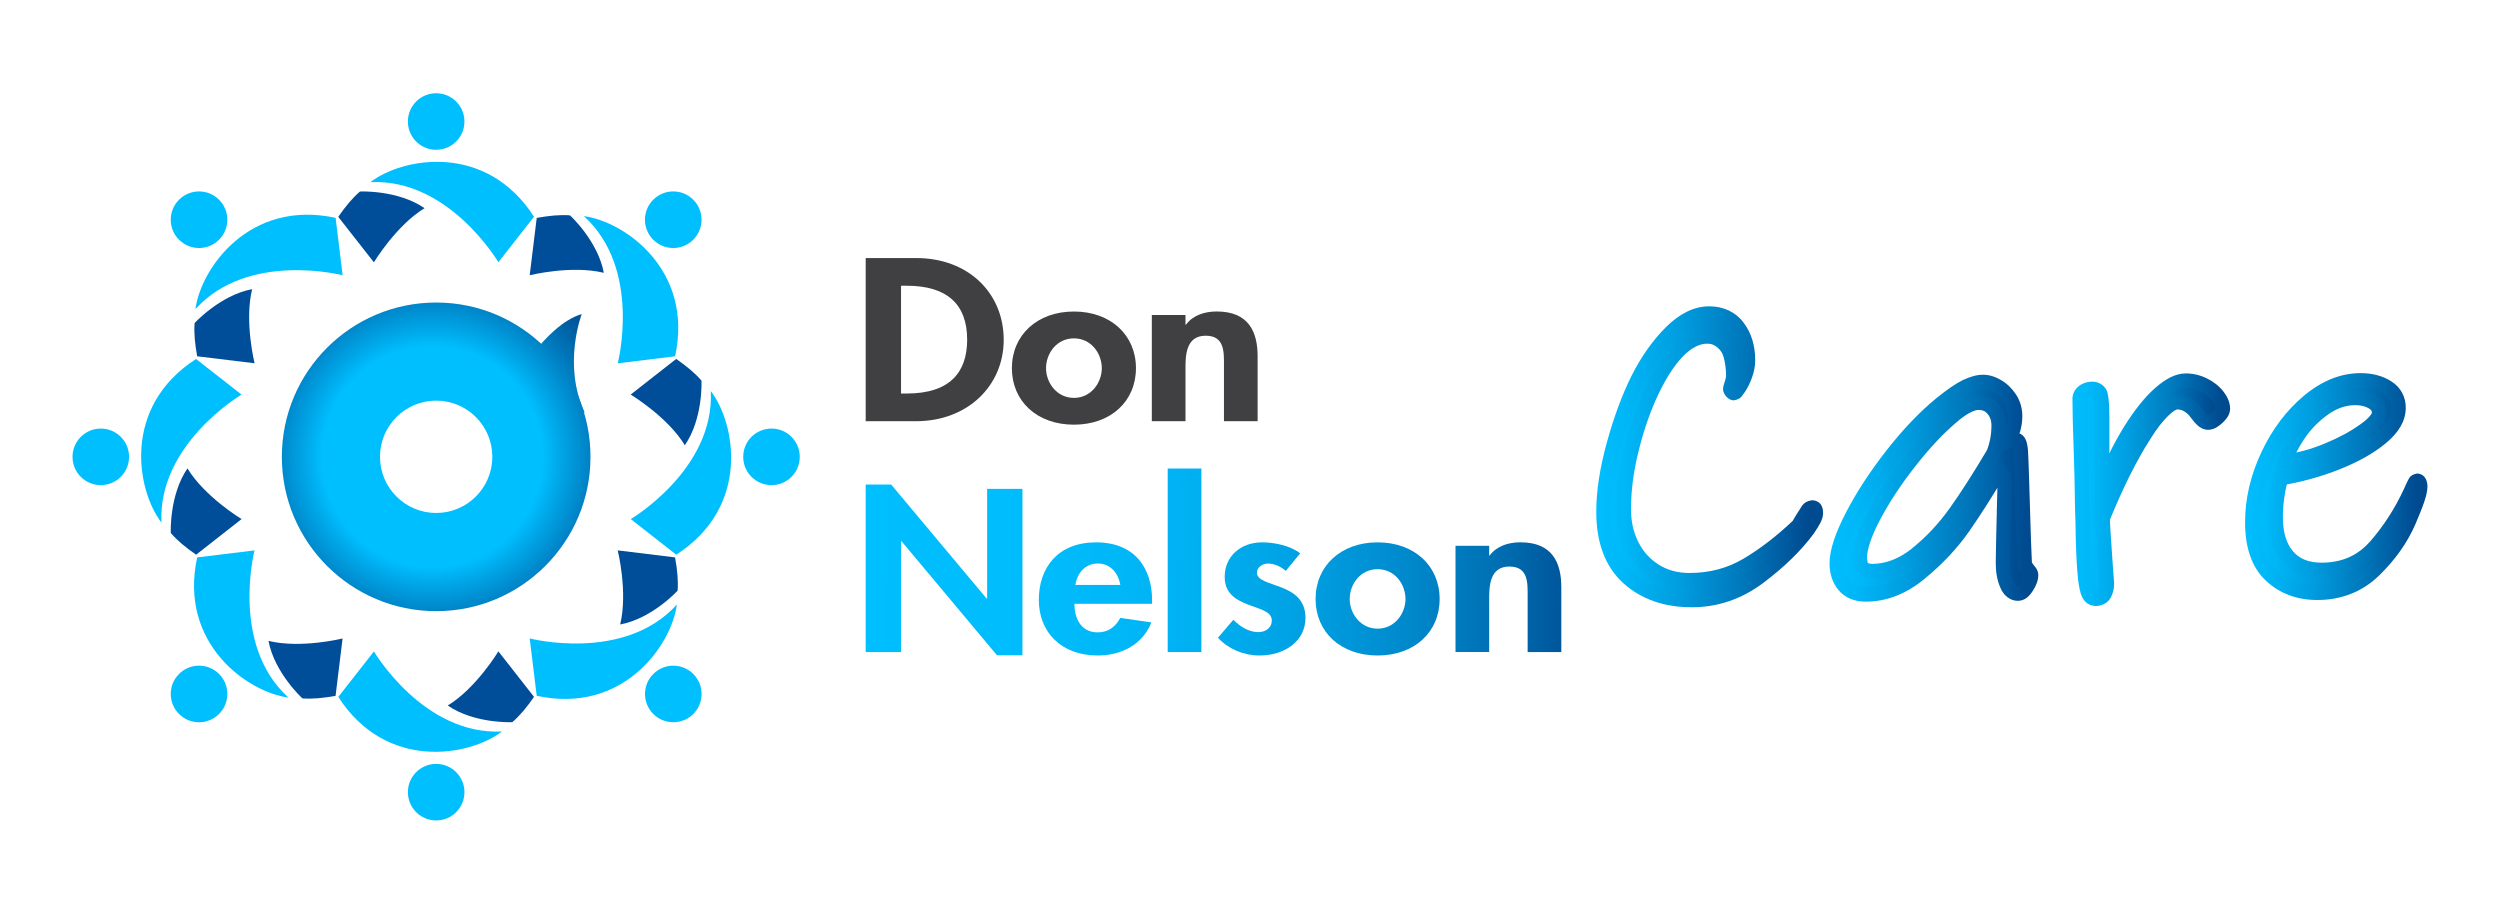 <?xml version="1.0" encoding="utf-8"?>
<!-- Generator: Adobe Illustrator 28.2.0, SVG Export Plug-In . SVG Version: 6.00 Build 0)  -->
<svg version="1.1" id="Layer_1" xmlns="http://www.w3.org/2000/svg" xmlns:xlink="http://www.w3.org/1999/xlink" x="0px" y="0px"
	 viewBox="0 0 519.87 190" style="enable-background:new 0 0 519.87 190;" xml:space="preserve">
<style type="text/css">
	.st0{fill:#403F41;}
	.st1{fill:url(#XMLID_00000051344622362867486260000012083054899037514135_);}
	.st2{fill:url(#XMLID_00000052075147383518850370000004495877016881128857_);}
	.st3{fill:url(#XMLID_00000119807149918591971540000014204135782577560987_);}
	.st4{fill:url(#XMLID_00000067199985372896523000000004957216968105155223_);}
	.st5{fill:url(#XMLID_00000050638529333134325540000013302671695463001481_);}
	.st6{fill:url(#XMLID_00000173130189870123633690000017513012724394608533_);}
	.st7{fill:url(#XMLID_00000000930410818152542020000005927185199814802323_);}
	.st8{fill:url(#SVGID_1_);}
	.st9{fill:#00BFFF;}
	.st10{fill:#004D99;}
	.st11{fill:url(#SVGID_00000141417795894214880610000003026816570174467464_);}
	.st12{fill:url(#SVGID_00000116934793176600835140000010254060384066015154_);}
	.st13{fill:url(#SVGID_00000024680521796258484050000004938814443007456145_);}
	.st14{fill:url(#SVGID_00000015343309057420925000000012343157076163462324_);}
	.st15{fill:url(#SVGID_00000053525522288563328060000017367953512412267422_);}
	.st16{fill:url(#SVGID_00000103984294552073979330000013938003032202453922_);}
	.st17{fill:url(#SVGID_00000082351260426344758430000006520259013743698621_);}
	.st18{fill:url(#SVGID_00000036216934797421799410000011608353807714825389_);}
</style>
<g>
	<g>
		<g id="XMLID_366_">
			<path id="XMLID_372_" class="st0" d="M180.02,53.66h10.5c10.9,0,18.2,7.33,18.2,17.01c0,9.54-7.5,16.92-18.25,16.92h-10.45V53.66
				z M187.37,81.83h1.2c9.05,0,12.55-4.5,12.55-11.2c0-7.38-4.2-11.21-12.55-11.21h-1.2V81.83z"/>
			<path id="XMLID_369_" class="st0" d="M236.22,76.57c0,6.84-5.2,11.74-12.9,11.74c-7.7,0-12.9-4.9-12.9-11.74
				c0-6.88,5.25-11.79,12.9-11.79C230.97,64.78,236.22,69.68,236.22,76.57z M217.52,76.57c0,2.97,2.2,6.17,5.8,6.17
				c3.6,0,5.8-3.2,5.8-6.17c0-3.06-2.2-6.21-5.8-6.21C219.72,70.36,217.52,73.51,217.52,76.57z"/>
			<path id="XMLID_367_" class="st0" d="M246.52,67.52h0.1c1.45-1.98,3.9-2.75,6.4-2.75c6.6,0,8.5,4.19,8.5,9.32v13.5h-7v-11.7
				c0-2.66,0.15-6.08-3.8-6.08c-4.15,0-4.2,4.18-4.2,6.84v10.93h-7V65.5h7V67.52z"/>
		</g>
		<g id="XMLID_351_">
			
				<linearGradient id="XMLID_00000091714335762960715040000014699548203582900363_" gradientUnits="userSpaceOnUse" x1="177.952" y1="118.276" x2="331.282" y2="120.276">
				<stop  offset="0" style="stop-color:#00BFFF"/>
				<stop  offset="0.252" style="stop-color:#00BCFC"/>
				<stop  offset="0.43" style="stop-color:#00B3F4"/>
				<stop  offset="0.586" style="stop-color:#00A3E5"/>
				<stop  offset="0.728" style="stop-color:#008DD0"/>
				<stop  offset="0.861" style="stop-color:#0071B5"/>
				<stop  offset="0.985" style="stop-color:#004F94"/>
				<stop  offset="1" style="stop-color:#004A90"/>
			</linearGradient>
			<path id="XMLID_364_" style="fill:url(#XMLID_00000091714335762960715040000014699548203582900363_);" d="M180.02,100.76h5.3
				l19.85,23.71h0.1v-22.81h7.35v34.6h-5.3l-19.85-23.71h-0.1v23.04h-7.35V100.76z"/>
			
				<linearGradient id="XMLID_00000018210199689579693060000017064497226553247150_" gradientUnits="userSpaceOnUse" x1="177.879" y1="123.89" x2="331.211" y2="125.89">
				<stop  offset="0" style="stop-color:#00BFFF"/>
				<stop  offset="0.252" style="stop-color:#00BCFC"/>
				<stop  offset="0.43" style="stop-color:#00B3F4"/>
				<stop  offset="0.586" style="stop-color:#00A3E5"/>
				<stop  offset="0.728" style="stop-color:#008DD0"/>
				<stop  offset="0.861" style="stop-color:#0071B5"/>
				<stop  offset="0.985" style="stop-color:#004F94"/>
				<stop  offset="1" style="stop-color:#004A90"/>
			</linearGradient>
			<path id="XMLID_361_" style="fill:url(#XMLID_00000018210199689579693060000017064497226553247150_);" d="M223.42,125.56
				c0,2.79,1.2,5.94,4.85,5.94c2.3,0,3.75-1.26,4.7-3.01l6.45,0.94c-1.7,4.41-6,6.88-11.15,6.88c-7.6,0-12.25-4.86-12.25-11.56
				c0-6.7,3.95-11.97,11.9-11.97c8.05,0,11.65,5.36,11.65,12.01v0.77H223.42z M232.97,121.64c-0.35-2.25-1.95-4.46-4.65-4.46
				c-2.8,0-4.35,2.16-4.7,4.46H232.97z"/>
			
				<linearGradient id="XMLID_00000163789518988872523870000002732604592216730503_" gradientUnits="userSpaceOnUse" x1="177.986" y1="115.622" x2="331.32" y2="117.622">
				<stop  offset="0" style="stop-color:#00BFFF"/>
				<stop  offset="0.252" style="stop-color:#00BCFC"/>
				<stop  offset="0.43" style="stop-color:#00B3F4"/>
				<stop  offset="0.586" style="stop-color:#00A3E5"/>
				<stop  offset="0.728" style="stop-color:#008DD0"/>
				<stop  offset="0.861" style="stop-color:#0071B5"/>
				<stop  offset="0.985" style="stop-color:#004F94"/>
				<stop  offset="1" style="stop-color:#004A90"/>
			</linearGradient>
			<path id="XMLID_359_" style="fill:url(#XMLID_00000163789518988872523870000002732604592216730503_);" d="M249.82,135.59h-7
				V97.43h7V135.59z"/>
			
				<linearGradient id="XMLID_00000037681396042654837030000009785056290549268659_" gradientUnits="userSpaceOnUse" x1="177.885" y1="123.445" x2="331.217" y2="125.445">
				<stop  offset="0" style="stop-color:#00BFFF"/>
				<stop  offset="0.252" style="stop-color:#00BCFC"/>
				<stop  offset="0.43" style="stop-color:#00B3F4"/>
				<stop  offset="0.586" style="stop-color:#00A3E5"/>
				<stop  offset="0.728" style="stop-color:#008DD0"/>
				<stop  offset="0.861" style="stop-color:#0071B5"/>
				<stop  offset="0.985" style="stop-color:#004F94"/>
				<stop  offset="1" style="stop-color:#004A90"/>
			</linearGradient>
			<path id="XMLID_357_" style="fill:url(#XMLID_00000037681396042654837030000009785056290549268659_);" d="M267.37,118.72
				c-1-0.86-2.3-1.53-3.7-1.53c-1.15,0-2.3,0.81-2.3,1.89c0,1.62,2.55,2.07,5.05,3.06c2.55,0.99,5.05,2.52,5.05,6.34
				c0,4.9-4.4,7.83-9.55,7.83c-3.3,0-6.5-1.35-8.65-3.69l3.2-3.74c1.35,1.35,3.15,2.57,5.2,2.57c1.55,0,2.8-0.95,2.8-2.38
				c0-1.94-2.45-2.38-4.9-3.33s-4.9-2.25-4.9-5.8c0-4.14,3.2-7.16,7.8-7.16c2.6,0,5.9,0.72,7.9,2.29L267.37,118.72z"/>
			
				<linearGradient id="XMLID_00000018235776389769154430000014198135001326834341_" gradientUnits="userSpaceOnUse" x1="177.888" y1="123.128" x2="331.221" y2="125.128">
				<stop  offset="0" style="stop-color:#00BFFF"/>
				<stop  offset="0.252" style="stop-color:#00BCFC"/>
				<stop  offset="0.43" style="stop-color:#00B3F4"/>
				<stop  offset="0.586" style="stop-color:#00A3E5"/>
				<stop  offset="0.728" style="stop-color:#008DD0"/>
				<stop  offset="0.861" style="stop-color:#0071B5"/>
				<stop  offset="0.985" style="stop-color:#004F94"/>
				<stop  offset="1" style="stop-color:#004A90"/>
			</linearGradient>
			<path id="XMLID_354_" style="fill:url(#XMLID_00000018235776389769154430000014198135001326834341_);" d="M299.37,124.57
				c0,6.84-5.2,11.74-12.9,11.74s-12.9-4.9-12.9-11.74c0-6.88,5.25-11.79,12.9-11.79S299.37,117.68,299.37,124.57z M280.67,124.57
				c0,2.97,2.2,6.16,5.8,6.16s5.8-3.2,5.8-6.16c0-3.06-2.2-6.21-5.8-6.21S280.67,121.51,280.67,124.57z"/>
			
				<linearGradient id="XMLID_00000103943484774906979110000011180882999263751089_" gradientUnits="userSpaceOnUse" x1="177.897" y1="122.469" x2="331.231" y2="124.469">
				<stop  offset="0" style="stop-color:#00BFFF"/>
				<stop  offset="0.252" style="stop-color:#00BCFC"/>
				<stop  offset="0.43" style="stop-color:#00B3F4"/>
				<stop  offset="0.586" style="stop-color:#00A3E5"/>
				<stop  offset="0.728" style="stop-color:#008DD0"/>
				<stop  offset="0.861" style="stop-color:#0071B5"/>
				<stop  offset="0.985" style="stop-color:#004F94"/>
				<stop  offset="1" style="stop-color:#004A90"/>
			</linearGradient>
			<path id="XMLID_352_" style="fill:url(#XMLID_00000103943484774906979110000011180882999263751089_);" d="M309.67,115.52h0.1
				c1.45-1.98,3.9-2.75,6.4-2.75c6.6,0,8.5,4.19,8.5,9.32v13.5h-7v-11.7c0-2.66,0.15-6.08-3.8-6.08c-4.15,0-4.2,4.18-4.2,6.84v10.93
				h-7V113.5h7V115.52z"/>
		</g>
	</g>
	<g id="XMLID_78_">
		
			<radialGradient id="XMLID_00000149346565173557695720000011253955435894884761_" cx="89.939" cy="94.948" r="44.688" gradientUnits="userSpaceOnUse">
			<stop  offset="0.513" style="stop-color:#00BFFF"/>
			<stop  offset="0.59" style="stop-color:#00A8E9"/>
			<stop  offset="0.778" style="stop-color:#0075B9"/>
			<stop  offset="0.921" style="stop-color:#00569B"/>
			<stop  offset="1" style="stop-color:#004A90"/>
		</radialGradient>
		<path id="XMLID_350_" style="fill:url(#XMLID_00000149346565173557695720000011253955435894884761_);" d="M106.18,80.42
			c0,0,7.02-12.82,14.79-15.11c0,0-4.05,10.54,0.62,20.46L106.18,80.42z"/>
		<g>
			<radialGradient id="SVGID_1_" cx="89.94" cy="94.998" r="44.653" gradientUnits="userSpaceOnUse">
				<stop  offset="0.513" style="stop-color:#00BFFF"/>
				<stop  offset="0.59" style="stop-color:#00A8E9"/>
				<stop  offset="0.778" style="stop-color:#0075B9"/>
				<stop  offset="0.921" style="stop-color:#00569B"/>
				<stop  offset="1" style="stop-color:#004A90"/>
			</radialGradient>
			<path class="st8" d="M90.7,62.91c-17.72,0-32.09,14.37-32.09,32.09c0,17.72,14.37,32.09,32.09,32.09s32.09-14.37,32.09-32.09
				C122.79,77.27,108.42,62.91,90.7,62.91z M90.7,106.67c-6.45,0-11.68-5.23-11.68-11.68c0-6.45,5.23-11.68,11.68-11.68
				s11.68,5.23,11.68,11.68C102.37,101.45,97.15,106.67,90.7,106.67z"/>
		</g>
		<g id="XMLID_178_">
			<g id="XMLID_346_">
				<path id="XMLID_349_" class="st9" d="M96.58,25.27c0,3.25-2.63,5.88-5.88,5.88s-5.88-2.63-5.88-5.88c0-3.25,2.63-5.88,5.88-5.88
					S96.58,22.02,96.58,25.27z"/>
				<path id="XMLID_348_" class="st9" d="M77.02,37.88c6.71-5.16,24.06-8.31,34.03,7.19l-7.41,9.46
					C103.64,54.54,93.36,37.07,77.02,37.88z"/>
				<path id="XMLID_347_" class="st10" d="M88.29,43.29c-5.93,3.6-10.54,11.26-10.54,11.26l-7.41-9.46
					c1.52-2.19,2.92-3.89,4.51-5.26C74.86,39.81,82.7,39.46,88.29,43.29z"/>
			</g>
			<g id="XMLID_342_">
				<path id="XMLID_345_" class="st9" d="M84.82,164.73c0-3.25,2.63-5.88,5.88-5.88s5.88,2.63,5.88,5.88c0,3.25-2.63,5.88-5.88,5.88
					S84.82,167.98,84.82,164.73z"/>
				<path id="XMLID_344_" class="st9" d="M104.38,152.11c-6.71,5.16-24.06,8.31-34.03-7.19l7.41-9.46
					C77.75,135.46,88.04,152.93,104.38,152.11z"/>
				<path id="XMLID_343_" class="st10" d="M93.1,146.71c5.93-3.6,10.54-11.26,10.54-11.26l7.41,9.46c-1.52,2.19-2.92,3.89-4.51,5.26
					C106.54,150.18,98.69,150.54,93.1,146.71z"/>
			</g>
			<g id="XMLID_338_">
				<path id="XMLID_341_" class="st9" d="M160.43,100.88c-3.25,0-5.88-2.63-5.88-5.88c0-3.25,2.63-5.88,5.88-5.88
					c3.25,0,5.88,2.63,5.88,5.88C166.31,98.25,163.68,100.88,160.43,100.88z"/>
				<path id="XMLID_340_" class="st9" d="M147.81,81.32c5.16,6.71,8.31,24.06-7.19,34.03l-9.46-7.41
					C131.15,107.95,148.62,97.66,147.81,81.32z"/>
				<path id="XMLID_339_" class="st10" d="M142.41,92.59c-3.6-5.93-11.26-10.54-11.26-10.54l9.46-7.41
					c2.19,1.52,3.89,2.92,5.26,4.51C145.88,79.16,146.24,87.01,142.41,92.59z"/>
			</g>
			<g id="XMLID_334_">
				<path id="XMLID_337_" class="st9" d="M20.96,89.12c3.25,0,5.88,2.63,5.88,5.88c0,3.25-2.63,5.88-5.88,5.88
					c-3.25,0-5.88-2.63-5.88-5.88C15.08,91.75,17.72,89.12,20.96,89.12z"/>
				<path id="XMLID_336_" class="st9" d="M33.58,108.68c-5.16-6.71-8.31-24.06,7.19-34.03l9.46,7.41
					C50.24,82.05,32.77,92.34,33.58,108.68z"/>
				<path id="XMLID_335_" class="st10" d="M38.98,97.4c3.6,5.93,11.26,10.54,11.26,10.54l-9.46,7.41c-2.19-1.52-3.89-2.92-5.26-4.51
					C35.51,110.84,35.16,102.99,38.98,97.4z"/>
			</g>
			<g id="XMLID_330_">
				<path id="XMLID_333_" class="st9" d="M144.16,49.85c-2.3,2.3-6.02,2.3-8.32,0c-2.3-2.3-2.3-6.02,0-8.32c2.3-2.3,6.02-2.3,8.32,0
					C146.46,43.83,146.46,47.55,144.16,49.85z"/>
				<path id="XMLID_332_" class="st9" d="M121.41,44.94c8.4,1.1,22.88,11.14,18.98,29.15l-11.93,1.46
					C128.46,75.55,133.54,55.92,121.41,44.94z"/>
				<path id="XMLID_331_" class="st10" d="M125.56,56.73c-6.74-1.65-15.41,0.51-15.41,0.51l1.46-11.93
					c2.63-0.47,4.82-0.68,6.91-0.53C118.52,44.77,124.32,50.07,125.56,56.73z"/>
			</g>
			<g id="XMLID_326_">
				<path id="XMLID_329_" class="st9" d="M37.23,140.15c2.3-2.3,6.02-2.3,8.32,0c2.3,2.3,2.3,6.02,0,8.32c-2.3,2.3-6.02,2.3-8.32,0
					C34.93,146.17,34.93,142.44,37.23,140.15z"/>
				<path id="XMLID_328_" class="st9" d="M59.98,145.06c-8.4-1.1-22.88-11.14-18.98-29.15l11.93-1.46
					C52.93,114.45,47.86,134.08,59.98,145.06z"/>
				<path id="XMLID_327_" class="st10" d="M55.83,133.27c6.74,1.65,15.41-0.5,15.41-0.5l-1.46,11.93c-2.63,0.47-4.82,0.69-6.91,0.53
					C62.88,145.22,57.08,139.92,55.83,133.27z"/>
			</g>
			<g id="XMLID_322_">
				<path id="XMLID_325_" class="st9" d="M135.85,148.47c-2.3-2.3-2.3-6.02,0-8.32c2.3-2.3,6.02-2.3,8.32,0c2.3,2.3,2.3,6.02,0,8.32
					C141.87,150.76,138.14,150.76,135.85,148.47z"/>
				<path id="XMLID_324_" class="st9" d="M140.76,125.71c-1.1,8.4-11.14,22.88-29.15,18.98l-1.46-11.93
					C110.15,132.76,129.78,137.84,140.76,125.71z"/>
				<path id="XMLID_323_" class="st10" d="M128.96,129.86c1.65-6.74-0.51-15.41-0.51-15.41l11.93,1.46
					c0.47,2.63,0.68,4.82,0.53,6.91C140.92,122.82,135.62,128.62,128.96,129.86z"/>
			</g>
			<g id="XMLID_318_">
				<path id="XMLID_321_" class="st9" d="M45.55,41.53c2.3,2.3,2.3,6.02,0,8.32c-2.3,2.3-6.02,2.3-8.32,0c-2.3-2.3-2.3-6.02,0-8.32
					C39.53,39.23,43.25,39.23,45.55,41.53z"/>
				<path id="XMLID_320_" class="st9" d="M40.64,64.28c1.1-8.4,11.14-22.88,29.15-18.98l1.46,11.93
					C71.24,57.24,51.62,52.16,40.64,64.28z"/>
				<path id="XMLID_319_" class="st10" d="M52.43,60.13c-1.65,6.74,0.51,15.41,0.51,15.41L41,74.09c-0.47-2.62-0.69-4.82-0.53-6.91
					C40.47,67.18,45.77,61.38,52.43,60.13z"/>
			</g>
		</g>
	</g>
	<g>
		
			<linearGradient id="SVGID_00000086691273462602021920000002736749764241627797_" gradientUnits="userSpaceOnUse" x1="-90.073" y1="-1041.767" x2="-89.073" y2="-1041.767" gradientTransform="matrix(44.19 0 0 -44.19 4313.714 -45940.16)">
			<stop  offset="0" style="stop-color:#00BFFF"/>
			<stop  offset="0.14" style="stop-color:#00B6F6"/>
			<stop  offset="0.369" style="stop-color:#009DDF"/>
			<stop  offset="0.657" style="stop-color:#0076BA"/>
			<stop  offset="0.929" style="stop-color:#004A90"/>
			<stop  offset="1" style="stop-color:#004A90"/>
		</linearGradient>
		<path style="fill:url(#SVGID_00000086691273462602021920000002736749764241627797_);" d="M375.99,110.03
			c-2.52,3.42-5.91,6.74-10.17,9.95c-4.26,3.21-8.94,4.81-14.04,4.81c-5.4,0-9.81-1.54-13.23-4.63c-3.42-3.09-5.13-7.66-5.13-13.72
			c0-4.14,0.72-8.82,2.16-14.04c1.44-5.22,3.12-9.75,5.04-13.59c1.98-3.9,4.28-7.14,6.88-9.72c2.61-2.58,5.23-3.87,7.88-3.87
			c2.58,0,4.58,0.93,5.99,2.79c1.41,1.86,2.12,4.17,2.12,6.93c0,1.02-0.2,2.06-0.59,3.11c-0.39,1.05-0.83,1.94-1.3,2.65
			c-0.48,0.72-0.84,1.08-1.08,1.08c-0.48,0-0.72-0.27-0.72-0.81c0-0.18,0.11-0.58,0.32-1.21c0.21-0.63,0.31-1.15,0.31-1.57
			c0-1.5-0.18-2.91-0.54-4.23c-0.3-1.14-0.9-2.08-1.8-2.83c-0.9-0.75-1.89-1.12-2.97-1.12c-4.32,0-8.37,4.17-12.15,12.51
			c-1.5,3.36-2.76,7.14-3.78,11.34c-1.02,4.2-1.53,8.25-1.53,12.15c0,2.7,0.55,5.16,1.66,7.38c1.11,2.22,2.7,3.99,4.77,5.31
			c2.07,1.32,4.48,1.98,7.25,1.98c4.38,0,8.35-1.05,11.92-3.15c3.57-2.1,7.1-4.8,10.58-8.1c0.12-0.12,0.54-0.79,1.26-2.03
			c0.72-1.23,1.26-1.85,1.62-1.85c0.36,0,0.6,0.09,0.72,0.27c0.12,0.18,0.18,0.51,0.18,0.99
			C377.61,107.39,377.07,108.47,375.99,110.03z"/>
		
			<linearGradient id="SVGID_00000076568610636251780610000004915442117070310544_" gradientUnits="userSpaceOnUse" x1="-90.073" y1="-1041.766" x2="-89.072" y2="-1041.766" gradientTransform="matrix(48.19 0 0 -48.19 4671.976 -50107.191)">
			<stop  offset="0" style="stop-color:#00BFFF"/>
			<stop  offset="0.14" style="stop-color:#00B6F6"/>
			<stop  offset="0.369" style="stop-color:#009DDF"/>
			<stop  offset="0.657" style="stop-color:#0076BA"/>
			<stop  offset="0.929" style="stop-color:#004A90"/>
			<stop  offset="1" style="stop-color:#004A90"/>
		</linearGradient>
		<path style="fill:url(#SVGID_00000076568610636251780610000004915442117070310544_);" d="M375.99,110.03l-1.21-0.89
			c-2.42,3.28-5.7,6.5-9.87,9.64c-4.04,3.03-8.36,4.51-13.14,4.51c-5.12-0.01-9.1-1.43-12.22-4.25c-3.03-2.75-4.62-6.81-4.63-12.61
			c0-3.97,0.69-8.52,2.11-13.64c1.42-5.15,3.07-9.59,4.93-13.32l0,0.01c1.92-3.78,4.13-6.89,6.6-9.33c2.45-2.41,4.69-3.44,6.82-3.44
			c2.23,0.03,3.64,0.72,4.79,2.2c1.18,1.57,1.8,3.51,1.81,6.02c0,0.83-0.16,1.68-0.49,2.58c-0.36,0.97-0.75,1.75-1.15,2.34
			c-0.2,0.31-0.38,0.52-0.44,0.58l0.61,0.61v-0.78c-0.66,0.06-0.59,0.19-0.61,0.17l0.61,0.61v-0.78v0.69h0.78
			c0,0-0.59-0.69-0.78-0.69v0.69h0.78c-0.03-0.01,0.04-0.19,0.24-0.74c0.24-0.73,0.39-1.38,0.39-2.05c0-1.62-0.19-3.17-0.59-4.63
			l0,0.01c-0.37-1.42-1.16-2.67-2.29-3.6c-1.12-0.94-2.5-1.48-3.93-1.47c-5.43,0.1-9.66,4.95-13.52,13.39l0,0l0,0.01
			c-1.54,3.46-2.83,7.32-3.87,11.6c-1.05,4.3-1.57,8.47-1.57,12.5c0,2.9,0.6,5.61,1.82,8.05c1.22,2.45,3.01,4.45,5.3,5.9
			c2.33,1.49,5.05,2.22,8.05,2.21c4.62,0,8.88-1.12,12.68-3.36c3.68-2.17,7.3-4.94,10.85-8.3l0.01-0.01l0.02-0.02
			c0.48-0.54,0.7-1.02,1.49-2.33c0.33-0.57,0.61-0.97,0.78-1.15l0.09-0.1l-0.54-0.79v0.94c0.35-0.01,0.51-0.13,0.54-0.15l-0.54-0.79
			v0.94v-0.75l-0.53,0.35c0.31,0.44,0.52,0.4,0.53,0.4v-0.75l-0.53,0.35l0,0l-0.07,0.16c0.06,0.04-0.3,0.96-1.35,2.39L375.99,110.03
			l-1.21-0.89L375.99,110.03l1.23,0.85c1.11-1.69,1.8-2.69,1.89-4.09c-0.02-0.61-0.01-1.12-0.43-1.82l0,0l0,0
			c-0.55-0.8-1.41-0.95-1.97-0.94c-1.93,0.36-1.98,1.33-2.91,2.59c-0.65,1.15-1.06,1.69-1.03,1.72l1.06,1.06l-1.03-1.09
			c-3.41,3.23-6.85,5.86-10.3,7.9c-3.34,1.96-7.02,2.94-11.16,2.94c-2.53,0-4.62-0.59-6.44-1.75c-1.85-1.18-3.24-2.72-4.23-4.72
			c-1-2-1.5-4.21-1.51-6.71c0-3.77,0.49-7.7,1.49-11.8c1-4.12,2.24-7.82,3.69-11.08l0,0l0,0.01c3.71-8.24,7.57-11.73,10.78-11.63
			c0.73,0.01,1.33,0.22,2.01,0.78c0.67,0.57,1.08,1.2,1.31,2.06l0,0.01l0,0.01c0.32,1.18,0.49,2.45,0.49,3.83
			c0,0.17-0.06,0.57-0.24,1.1c-0.22,0.71-0.36,1.03-0.39,1.69c0,0.96,1.07,2.31,2.22,2.31c1.64-0.28,1.66-0.99,2.33-1.75
			c0.56-0.84,1.04-1.83,1.46-2.96c0.44-1.2,0.68-2.41,0.68-3.63c0.01-3.01-0.79-5.69-2.42-7.83c-1.67-2.24-4.25-3.41-7.18-3.39
			c-3.15,0-6.16,1.56-8.93,4.3c-2.74,2.71-5.13,6.09-7.17,10.11l0,0l0,0.01c-1.97,3.95-3.68,8.57-5.14,13.86
			c-1.47,5.32-2.21,10.12-2.21,14.44c-0.01,6.32,1.82,11.41,5.62,14.84c3.71,3.37,8.56,5.03,14.24,5.02
			c5.42,0.01,10.46-1.73,14.94-5.12c4.35-3.28,7.85-6.69,10.47-10.25l0.01-0.02l0.01-0.02L375.99,110.03z"/>
		
			<linearGradient id="SVGID_00000130631729524086549560000009017724657078774185_" gradientUnits="userSpaceOnUse" x1="-90.073" y1="-1041.767" x2="-89.073" y2="-1041.767" gradientTransform="matrix(40.41 0 0 -40.41 4021.858 -41996.473)">
			<stop  offset="0" style="stop-color:#00BFFF"/>
			<stop  offset="0.14" style="stop-color:#00B6F6"/>
			<stop  offset="0.369" style="stop-color:#009DDF"/>
			<stop  offset="0.657" style="stop-color:#0076BA"/>
			<stop  offset="0.929" style="stop-color:#004A90"/>
			<stop  offset="1" style="stop-color:#004A90"/>
		</linearGradient>
		<path style="fill:url(#SVGID_00000130631729524086549560000009017724657078774185_);" d="M421.75,118.44
			c0.42,0.45,0.63,0.82,0.63,1.12c0,0.72-0.3,1.54-0.9,2.47c-0.6,0.93-1.2,1.39-1.8,1.39c-1.02,0-1.8-0.63-2.34-1.89
			c-0.54-1.26-0.81-2.73-0.81-4.41c0-1.44,0.09-5.76,0.27-12.96l0.09-3.42c0-1.38-0.36-2.37-1.08-2.97
			c-2.7,4.56-5.22,8.52-7.56,11.88c-2.34,3.36-5.31,6.53-8.91,9.49c-3.6,2.97-7.38,4.46-11.34,4.46c-1.92,0-3.41-0.6-4.46-1.8
			c-1.05-1.2-1.57-2.76-1.57-4.68c0-2.4,1.08-5.69,3.24-9.86c2.16-4.17,4.92-8.4,8.28-12.69c3.36-4.29,6.72-7.81,10.08-10.58
			c2.22-1.8,3.99-3.01,5.31-3.64c1.32-0.63,2.49-0.95,3.51-0.95c0.96,0,1.95,0.3,2.97,0.9c1.02,0.6,1.89,1.44,2.61,2.52
			c0.72,1.08,1.08,2.31,1.08,3.69c0,1.86-0.51,3.63-1.53,5.31l1.53-0.45c0.66,0,1.05,0.81,1.17,2.43c0.06,0.96,0.13,2.91,0.22,5.85
			c0.09,2.94,0.16,5.37,0.22,7.29c0.06,1.98,0.12,3.9,0.18,5.76c0.06,1.86,0.12,3.33,0.18,4.41
			C421.09,117.56,421.33,117.99,421.75,118.44z M398.62,115.16c3-2.4,5.68-5.27,8.05-8.6c2.37-3.33,4.99-7.42,7.88-12.29
			c0.72-1.8,1.08-3.75,1.08-5.85c0-1.26-0.38-2.35-1.12-3.29c-0.75-0.93-1.76-1.39-3.02-1.39c-1.5,0-3.42,1.02-5.76,3.06
			c-2.7,2.28-5.55,5.32-8.55,9.13c-3,3.81-5.49,7.57-7.47,11.29c-1.98,3.72-2.97,6.66-2.97,8.82c0,1.8,0.84,2.7,2.52,2.7
			C392.5,118.76,395.62,117.56,398.62,115.16z"/>
		
			<linearGradient id="SVGID_00000157291117807535910850000007154653504619746206_" gradientUnits="userSpaceOnUse" x1="-90.073" y1="-1041.766" x2="-89.073" y2="-1041.766" gradientTransform="matrix(44.41 0 0 -44.41 4380.128 -46163.508)">
			<stop  offset="0" style="stop-color:#00BFFF"/>
			<stop  offset="0.14" style="stop-color:#00B6F6"/>
			<stop  offset="0.369" style="stop-color:#009DDF"/>
			<stop  offset="0.657" style="stop-color:#0076BA"/>
			<stop  offset="0.929" style="stop-color:#004A90"/>
			<stop  offset="1" style="stop-color:#004A90"/>
		</linearGradient>
		<path style="fill:url(#SVGID_00000157291117807535910850000007154653504619746206_);" d="M421.75,118.44l-1.1,1.02
			c0.15,0.16,0.24,0.29,0.26,0.33l0.4-0.23h-0.44c0,0.21,0.04,0.23,0.03,0.23l0.4-0.23h-0.44c0.01,0.29-0.15,0.88-0.66,1.66
			c-0.47,0.75-0.54,0.6-0.54,0.71c-0.32-0.04-0.48-0.01-0.96-0.98c-0.44-1.04-0.69-2.3-0.69-3.82c0-1.4,0.09-5.73,0.27-12.92
			l0.09-3.44v-0.02c0.01-1.61-0.43-3.13-1.62-4.12l-1.35-1.13l-0.9,1.52c-2.68,4.54-5.19,8.47-7.5,11.79
			c-2.25,3.24-5.12,6.3-8.63,9.19c-3.4,2.8-6.81,4.11-10.39,4.11c-1.62-0.02-2.58-0.45-3.33-1.29c-0.78-0.9-1.19-2.04-1.2-3.69
			c-0.02-1.96,0.96-5.11,3.07-9.17c2.11-4.07,4.82-8.23,8.13-12.45c3.31-4.22,6.59-7.67,9.85-10.34l-0.01,0.01
			c2.17-1.76,3.89-2.92,5.01-3.46c1.18-0.57,2.15-0.8,2.86-0.8c0.64,0,1.36,0.2,2.21,0.69c0.81,0.48,1.51,1.14,2.12,2.06
			c0.55,0.83,0.82,1.74,0.83,2.86c0,1.58-0.42,3.06-1.31,4.53l-2.01,3.31l5.24-1.54l-0.42-1.44v1.5v-0.51l-0.56,0.27
			c0.05-0.02,0.2,0.27,0.56,0.24v-0.51l-0.56,0.27c0.06,0.11,0.19,0.58,0.24,1.28l1.5-0.11l-1.5,0.09c0.06,0.92,0.13,2.87,0.22,5.8
			c0.09,2.94,0.16,5.37,0.22,7.29c0.06,1.98,0.12,3.9,0.18,5.76c0.06,1.87,0.12,3.35,0.18,4.45l0,0.06l0.01,0.06
			c0.12,0.85,0.56,1.53,1.11,2.12l0.02,0.03l-0.02-0.02L421.75,118.44l1.1-1.02c-0.29-0.32-0.33-0.49-0.33-0.49l-1.49,0.21l1.5-0.08
			c-0.06-1.06-0.12-2.52-0.18-4.38c-0.06-1.86-0.12-3.78-0.18-5.76c-0.06-1.92-0.13-4.35-0.22-7.29c-0.09-2.95-0.17-4.9-0.23-5.9
			v-0.01l0-0.01c-0.15-1.6-0.39-3.54-2.67-3.82h-0.22l-1.74,0.51l0.42,1.44l1.28,0.78c1.15-1.89,1.75-3.95,1.75-6.09
			c0-1.64-0.45-3.2-1.33-4.52c-0.83-1.25-1.87-2.26-3.1-2.98c-1.19-0.7-2.45-1.11-3.73-1.11c-1.33,0-2.7,0.4-4.16,1.09
			c-1.52,0.73-3.34,2-5.61,3.83l0,0l-0.01,0.01c-3.47,2.85-6.9,6.45-10.31,10.81c-3.41,4.35-6.22,8.66-8.43,12.92
			c-2.21,4.28-3.39,7.7-3.41,10.55c-0.01,2.18,0.62,4.17,1.95,5.67c1.35,1.57,3.37,2.33,5.58,2.31c4.34,0.01,8.5-1.65,12.29-4.8
			c3.69-3.04,6.76-6.31,9.19-9.79c2.37-3.4,4.91-7.39,7.62-11.97l-1.29-0.76l-0.96,1.15c0.26,0.21,0.53,0.67,0.54,1.82h1.5
			l-1.5-0.04l-0.09,3.42c-0.18,7.21-0.27,11.52-0.27,13c0,1.84,0.29,3.52,0.93,5c0.6,1.55,2,2.84,3.72,2.8
			c1.46-0.04,2.36-1.01,3.06-2.08c0.69-1.07,1.13-2.14,1.14-3.29c-0.04-1.02-0.53-1.57-1.04-2.15l0,0L421.75,118.44z M398.62,115.16
			l0.94,1.17c3.11-2.49,5.89-5.46,8.34-8.9c2.4-3.38,5.05-7.5,7.94-12.39l0.06-0.1l0.04-0.11c0.79-1.99,1.19-4.13,1.19-6.41
			c0.01-1.56-0.49-3.04-1.46-4.23l0,0c-1-1.27-2.56-1.98-4.18-1.95c-2.19,0.04-4.28,1.31-6.75,3.43l0.99,1.13l-0.97-1.15
			c-2.8,2.37-5.71,5.48-8.76,9.35c-3.05,3.87-5.59,7.71-7.61,11.52c-2.03,3.83-3.13,6.91-3.15,9.52c0,2.26,1.73,4.2,4.02,4.2
			c3.62,0,7.1-1.36,10.3-3.93L398.62,115.16l-0.94-1.17c-2.81,2.24-5.56,3.27-8.42,3.27c-1.07-0.21-0.79,0.13-1.02-1.2
			c-0.02-1.71,0.86-4.51,2.79-8.12c1.93-3.63,4.37-7.32,7.32-11.07c2.95-3.75,5.75-6.72,8.34-8.92l0.01-0.01l0.01-0.01
			c2.21-1.96,3.97-2.73,4.77-2.69c0.89,0.03,1.34,0.25,1.85,0.84l0.01,0.01l-0.01-0.02c0.54,0.68,0.78,1.38,0.79,2.34
			c0,1.93-0.33,3.68-0.97,5.29l1.39,0.56l-1.29-0.76c-2.87,4.83-5.47,8.9-7.81,12.18c-2.3,3.22-4.89,5.99-7.77,8.29L398.62,115.16z"
			/>
		
			<linearGradient id="SVGID_00000091003146172126490420000014000982891398171835_" gradientUnits="userSpaceOnUse" x1="-90.061" y1="-1041.754" x2="-89.061" y2="-1041.754" gradientTransform="matrix(29.791 0 0 -29.791 3115.472 -30933.066)">
			<stop  offset="0" style="stop-color:#00BFFF"/>
			<stop  offset="0.14" style="stop-color:#00B6F6"/>
			<stop  offset="0.369" style="stop-color:#009DDF"/>
			<stop  offset="0.657" style="stop-color:#0076BA"/>
			<stop  offset="0.929" style="stop-color:#004A90"/>
			<stop  offset="1" style="stop-color:#004A90"/>
		</linearGradient>
		<path style="fill:url(#SVGID_00000091003146172126490420000014000982891398171835_);" d="M461.12,86.85
			c-0.75,0.69-1.39,1.04-1.94,1.04c-0.42,0-0.82-0.18-1.21-0.54c-0.39-0.36-0.83-0.87-1.3-1.53c-0.42-0.6-0.98-1.11-1.67-1.53
			c-0.69-0.42-1.39-0.63-2.11-0.63c-1.74,0-4.08,2.29-7.02,6.88c-2.94,4.59-5.82,10.37-8.64,17.32c0.06,1.38,0.16,3.12,0.31,5.22
			c0.15,2.1,0.25,3.66,0.31,4.68l0.27,3.6c0,0.84-0.18,1.58-0.54,2.21c-0.36,0.63-1.02,0.95-1.98,0.95c-1.02,0-1.68-1.37-1.98-4.09
			c-0.3-2.73-0.48-6.71-0.54-11.93c-0.06-1.32-0.11-3.21-0.13-5.67c-0.03-2.46-0.11-5.4-0.22-8.82c-0.18-5.16-0.27-8.85-0.27-11.07
			c0-1.38,0.84-2.07,2.52-2.07c1.02,0,1.63,0.44,1.84,1.31c0.21,0.87,0.32,2.54,0.32,4.99v14.31c1.8-4.62,3.75-8.61,5.85-11.97
			c2.1-3.36,4.15-5.92,6.16-7.7c2.01-1.77,3.79-2.65,5.36-2.65c1.32,0,2.58,0.3,3.78,0.9c1.2,0.6,2.16,1.37,2.88,2.29
			c0.72,0.93,1.08,1.81,1.08,2.65C462.25,85.55,461.87,86.17,461.12,86.85z"/>
		
			<linearGradient id="SVGID_00000138559862267267712670000016983684404863571847_" gradientUnits="userSpaceOnUse" x1="-90.062" y1="-1041.754" x2="-89.062" y2="-1041.754" gradientTransform="matrix(33.791 0 0 -33.791 3473.742 -35100.074)">
			<stop  offset="0" style="stop-color:#00BFFF"/>
			<stop  offset="0.14" style="stop-color:#00B6F6"/>
			<stop  offset="0.369" style="stop-color:#009DDF"/>
			<stop  offset="0.657" style="stop-color:#0076BA"/>
			<stop  offset="0.929" style="stop-color:#004A90"/>
			<stop  offset="1" style="stop-color:#004A90"/>
		</linearGradient>
		<path style="fill:url(#SVGID_00000138559862267267712670000016983684404863571847_);" d="M461.12,86.85l-1.01-1.11
			c-0.62,0.59-0.92,0.6-0.92,0.64c0,0,0,0.04-0.2-0.14c-0.28-0.26-0.67-0.7-1.11-1.31l-1.21,0.88l1.23-0.86
			c-0.55-0.78-1.27-1.44-2.11-1.95l0,0l-0.01,0c-0.88-0.54-1.88-0.85-2.89-0.85c-3.05,0.23-5.19,2.94-8.29,7.58
			c-3.01,4.7-5.92,10.55-8.77,17.57l-0.12,0.3l0.01,0.33c0.06,1.4,0.17,3.16,0.32,5.26c0.15,2.1,0.25,3.65,0.31,4.66v0.01l0.27,3.61
			l1.5-0.11h-1.5c0,0.63-0.13,1.08-0.34,1.46c-0.07,0.07-0.01,0.15-0.68,0.19v0.38l0.25-0.3c-0.01-0.02-0.17-0.09-0.25-0.08v0.38
			l0.25-0.3c-0.07,0-0.58-0.92-0.74-2.84c-0.29-2.64-0.47-6.59-0.53-11.78v-0.03l0-0.02c-0.06-1.29-0.1-3.17-0.13-5.62
			c-0.03-2.48-0.11-5.43-0.23-8.86c-0.18-5.15-0.27-8.83-0.27-11.02c0.18-0.62,0-0.34,1.02-0.57c0.39,0.12,0.22-0.09,0.39,0.16
			c0.15,0.59,0.28,2.24,0.27,4.64v22.29l2.9-7.44c1.77-4.55,3.68-8.46,5.72-11.72c2.05-3.28,4.03-5.73,5.88-7.37
			c1.87-1.66,3.39-2.3,4.36-2.28c1.09,0,2.1,0.24,3.11,0.74c1.03,0.52,1.79,1.14,2.37,1.87c0.59,0.77,0.77,1.34,0.77,1.74
			c0.02,0.02,0,0.18-0.64,0.74L461.12,86.85l1.02,1.1c0.86-0.82,1.57-1.68,1.61-2.95c0-1.28-0.54-2.48-1.39-3.57
			c-0.87-1.13-2.03-2.04-3.4-2.72c-1.4-0.7-2.9-1.06-4.45-1.06c-2.15,0.02-4.2,1.15-6.35,3.03c-2.17,1.91-4.29,4.58-6.45,8.03
			c-2.16,3.46-4.15,7.53-5.97,12.22l1.4,0.54h1.5V87.17c-0.01-2.52-0.09-4.2-0.36-5.35c-0.25-1.49-1.88-2.57-3.3-2.45
			c-2.02,0-4.02,1.43-4.02,3.57c0,2.26,0.09,5.95,0.27,11.12c0.12,3.41,0.19,6.34,0.22,8.79c0.03,2.47,0.07,4.37,0.14,5.72l1.5-0.07
			l-1.5,0.02c0.06,5.25,0.24,9.25,0.55,12.07c0.38,2.71,0.76,5.09,3.47,5.43c1.25,0.04,2.63-0.51,3.28-1.7
			c0.5-0.88,0.74-1.89,0.74-2.95v-0.06l-0.27-3.65l-1.5,0.11l1.5-0.09c-0.06-1.03-0.17-2.59-0.32-4.7
			c-0.15-2.09-0.25-3.82-0.31-5.18l-1.5,0.06l1.39,0.56c2.79-6.9,5.64-12.59,8.51-17.08c2.78-4.55,5.32-6.42,5.76-6.19
			c0.42,0,0.84,0.11,1.34,0.41l0,0l-0.01,0c0.54,0.33,0.93,0.7,1.22,1.11l0.01,0.01l0.01,0.01c0.52,0.71,1,1.29,1.5,1.75
			c0.57,0.54,1.36,0.94,2.23,0.94c1.2-0.03,2.07-0.65,2.95-1.43L461.12,86.85z"/>
		
			<linearGradient id="SVGID_00000070819471243832174660000004923316907389167265_" gradientUnits="userSpaceOnUse" x1="-90.061" y1="-1041.753" x2="-89.061" y2="-1041.753" gradientTransform="matrix(34.92 0 0 -34.92 3613.273 -36276.742)">
			<stop  offset="0" style="stop-color:#00BFFF"/>
			<stop  offset="0.14" style="stop-color:#00B6F6"/>
			<stop  offset="0.369" style="stop-color:#009DDF"/>
			<stop  offset="0.657" style="stop-color:#0076BA"/>
			<stop  offset="0.929" style="stop-color:#004A90"/>
			<stop  offset="1" style="stop-color:#004A90"/>
		</linearGradient>
		<path style="fill:url(#SVGID_00000070819471243832174660000004923316907389167265_);" d="M503.29,101.3c0,1.08-0.8,3.45-2.38,7.11
			c-1.59,3.66-3.99,7.05-7.2,10.17c-3.21,3.12-7.15,4.68-11.83,4.68c-3.84,0-7.05-1.2-9.63-3.6c-2.58-2.4-3.87-6.09-3.87-11.07
			c0-4.68,1.08-9.31,3.24-13.9c2.16-4.59,4.98-8.34,8.46-11.25c3.48-2.91,7.08-4.37,10.8-4.37c2.22,0,4.09,0.49,5.62,1.48
			c1.53,0.99,2.29,2.42,2.29,4.28c0,2.1-1.19,4.14-3.55,6.12c-2.37,1.98-5.45,3.72-9.23,5.22c-3.78,1.5-7.68,2.58-11.7,3.24
			c-0.72,2.76-1.08,5.46-1.08,8.1c0,3.48,0.82,6.18,2.47,8.1c1.65,1.92,4.01,2.88,7.07,2.88c4.62,0,8.37-1.65,11.25-4.95
			c2.88-3.3,5.28-7.02,7.2-11.16c0.12-0.24,0.33-0.71,0.63-1.4c0.3-0.69,0.57-1.04,0.81-1.04
			C503.08,99.95,503.29,100.4,503.29,101.3z M493.25,83.57c-0.99-0.54-2.15-0.81-3.46-0.81c-2.28,0-4.47,0.75-6.57,2.25
			c-2.1,1.5-3.86,3.3-5.27,5.4c-1.41,2.1-2.33,3.96-2.74,5.58c2.76-0.3,5.67-1.08,8.73-2.34c3.06-1.26,5.62-2.64,7.69-4.14
			c2.07-1.5,3.11-2.73,3.11-3.69C494.74,84.86,494.24,84.11,493.25,83.57z"/>
		
			<linearGradient id="SVGID_00000150078118478273725220000000021759809472813456_" gradientUnits="userSpaceOnUse" x1="-90.06" y1="-1041.753" x2="-89.061" y2="-1041.753" gradientTransform="matrix(38.92 0 0 -38.92 3971.533 -40443.777)">
			<stop  offset="0" style="stop-color:#00BFFF"/>
			<stop  offset="0.14" style="stop-color:#00B6F6"/>
			<stop  offset="0.369" style="stop-color:#009DDF"/>
			<stop  offset="0.657" style="stop-color:#0076BA"/>
			<stop  offset="0.929" style="stop-color:#004A90"/>
			<stop  offset="1" style="stop-color:#004A90"/>
		</linearGradient>
		<path style="fill:url(#SVGID_00000150078118478273725220000000021759809472813456_);" d="M503.29,101.3h-1.5
			c0.05,0.48-0.69,2.95-2.26,6.51c-1.51,3.46-3.78,6.69-6.87,9.69c-2.96,2.86-6.44,4.24-10.79,4.26c-3.53-0.01-6.3-1.06-8.61-3.2
			c-2.18-2.03-3.38-5.23-3.39-9.97c0-4.45,1.02-8.85,3.1-13.27c2.08-4.42,4.77-7.98,8.06-10.74c3.29-2.74,6.52-4.01,9.84-4.02
			c2,0,3.56,0.44,4.81,1.24c1.14,0.78,1.57,1.57,1.61,3.02c0,1.5-0.83,3.13-3.02,4.97c-2.21,1.85-5.15,3.52-8.82,4.98
			c-3.68,1.46-7.48,2.51-11.39,3.15l-0.96,0.16l-0.25,0.94c-0.75,2.87-1.13,5.7-1.13,8.48c0,3.7,0.88,6.8,2.84,9.08
			c1.95,2.3,4.85,3.42,8.2,3.4c4.97,0.02,9.25-1.85,12.38-5.46c2.98-3.41,5.45-7.25,7.43-11.51l-1.36-0.63l1.34,0.67
			c0.15-0.3,0.35-0.76,0.66-1.46c0.12-0.28,0.23-0.45,0.23-0.45l-0.8-0.62v0.94c0.66-0.04,0.79-0.32,0.8-0.32l-0.8-0.62v0.94v-0.94
			l-0.89,0.41c0,0.12,0.51,0.58,0.89,0.53v-0.94l-0.89,0.41c0.01,0,0.03,0.05,0.02,0.38H503.29h1.5c0-0.89-0.2-2.68-2.13-2.85
			c-1.75,0.31-1.73,1.22-2.19,1.94c-0.3,0.68-0.51,1.15-0.6,1.33l-0.01,0.02l-0.01,0.02c-1.87,4.02-4.19,7.62-6.97,10.8
			c-2.63,2.98-5.86,4.42-10.12,4.44c-2.76-0.02-4.58-0.81-5.93-2.36c-1.35-1.57-2.11-3.87-2.11-7.12c0-2.5,0.34-5.07,1.03-7.72
			l-1.45-0.38l0.24,1.48c4.12-0.68,8.13-1.79,12.01-3.33c3.89-1.55,7.1-3.35,9.63-5.46c2.55-2.12,4.09-4.56,4.09-7.27
			c0.04-2.27-1.06-4.34-2.98-5.53c-1.81-1.18-4-1.73-6.44-1.73c-4.12,0-8.09,1.64-11.76,4.71c-3.66,3.06-6.62,7-8.85,11.76
			c-2.24,4.77-3.38,9.63-3.38,14.54c-0.01,5.22,1.37,9.4,4.35,12.17c2.85,2.67,6.5,4.01,10.65,4c5.01,0.01,9.41-1.72,12.88-5.1
			c3.33-3.24,5.85-6.79,7.53-10.65c1.6-3.76,2.46-6.02,2.51-7.71H503.29z M493.25,83.57l0.72-1.32c-1.24-0.68-2.66-1-4.18-0.99
			c-2.62,0-5.14,0.88-7.44,2.53c-2.24,1.6-4.13,3.54-5.64,5.79c-1.47,2.19-2.47,4.18-2.95,6.04l-0.54,2.1l2.16-0.24
			c2.92-0.32,5.97-1.14,9.14-2.44c3.14-1.29,5.81-2.72,8-4.31c2.13-1.63,3.58-2.84,3.72-4.9c0.04-1.51-0.94-2.9-2.27-3.57
			L493.25,83.57l-0.72,1.32c0.66,0.41,0.66,0.53,0.7,0.93c0.05,0.07-0.48,1.11-2.48,2.47c-1.95,1.41-4.41,2.74-7.39,3.97
			c-2.95,1.21-5.73,1.95-8.32,2.24l0.16,1.49l1.45,0.37c0.35-1.38,1.19-3.11,2.54-5.12c1.31-1.95,2.93-3.62,4.89-5.02
			c1.9-1.35,3.75-1.97,5.7-1.97c1.12,0,2,0.22,2.75,0.63L493.25,83.57z"/>
	</g>
</g>
</svg>

